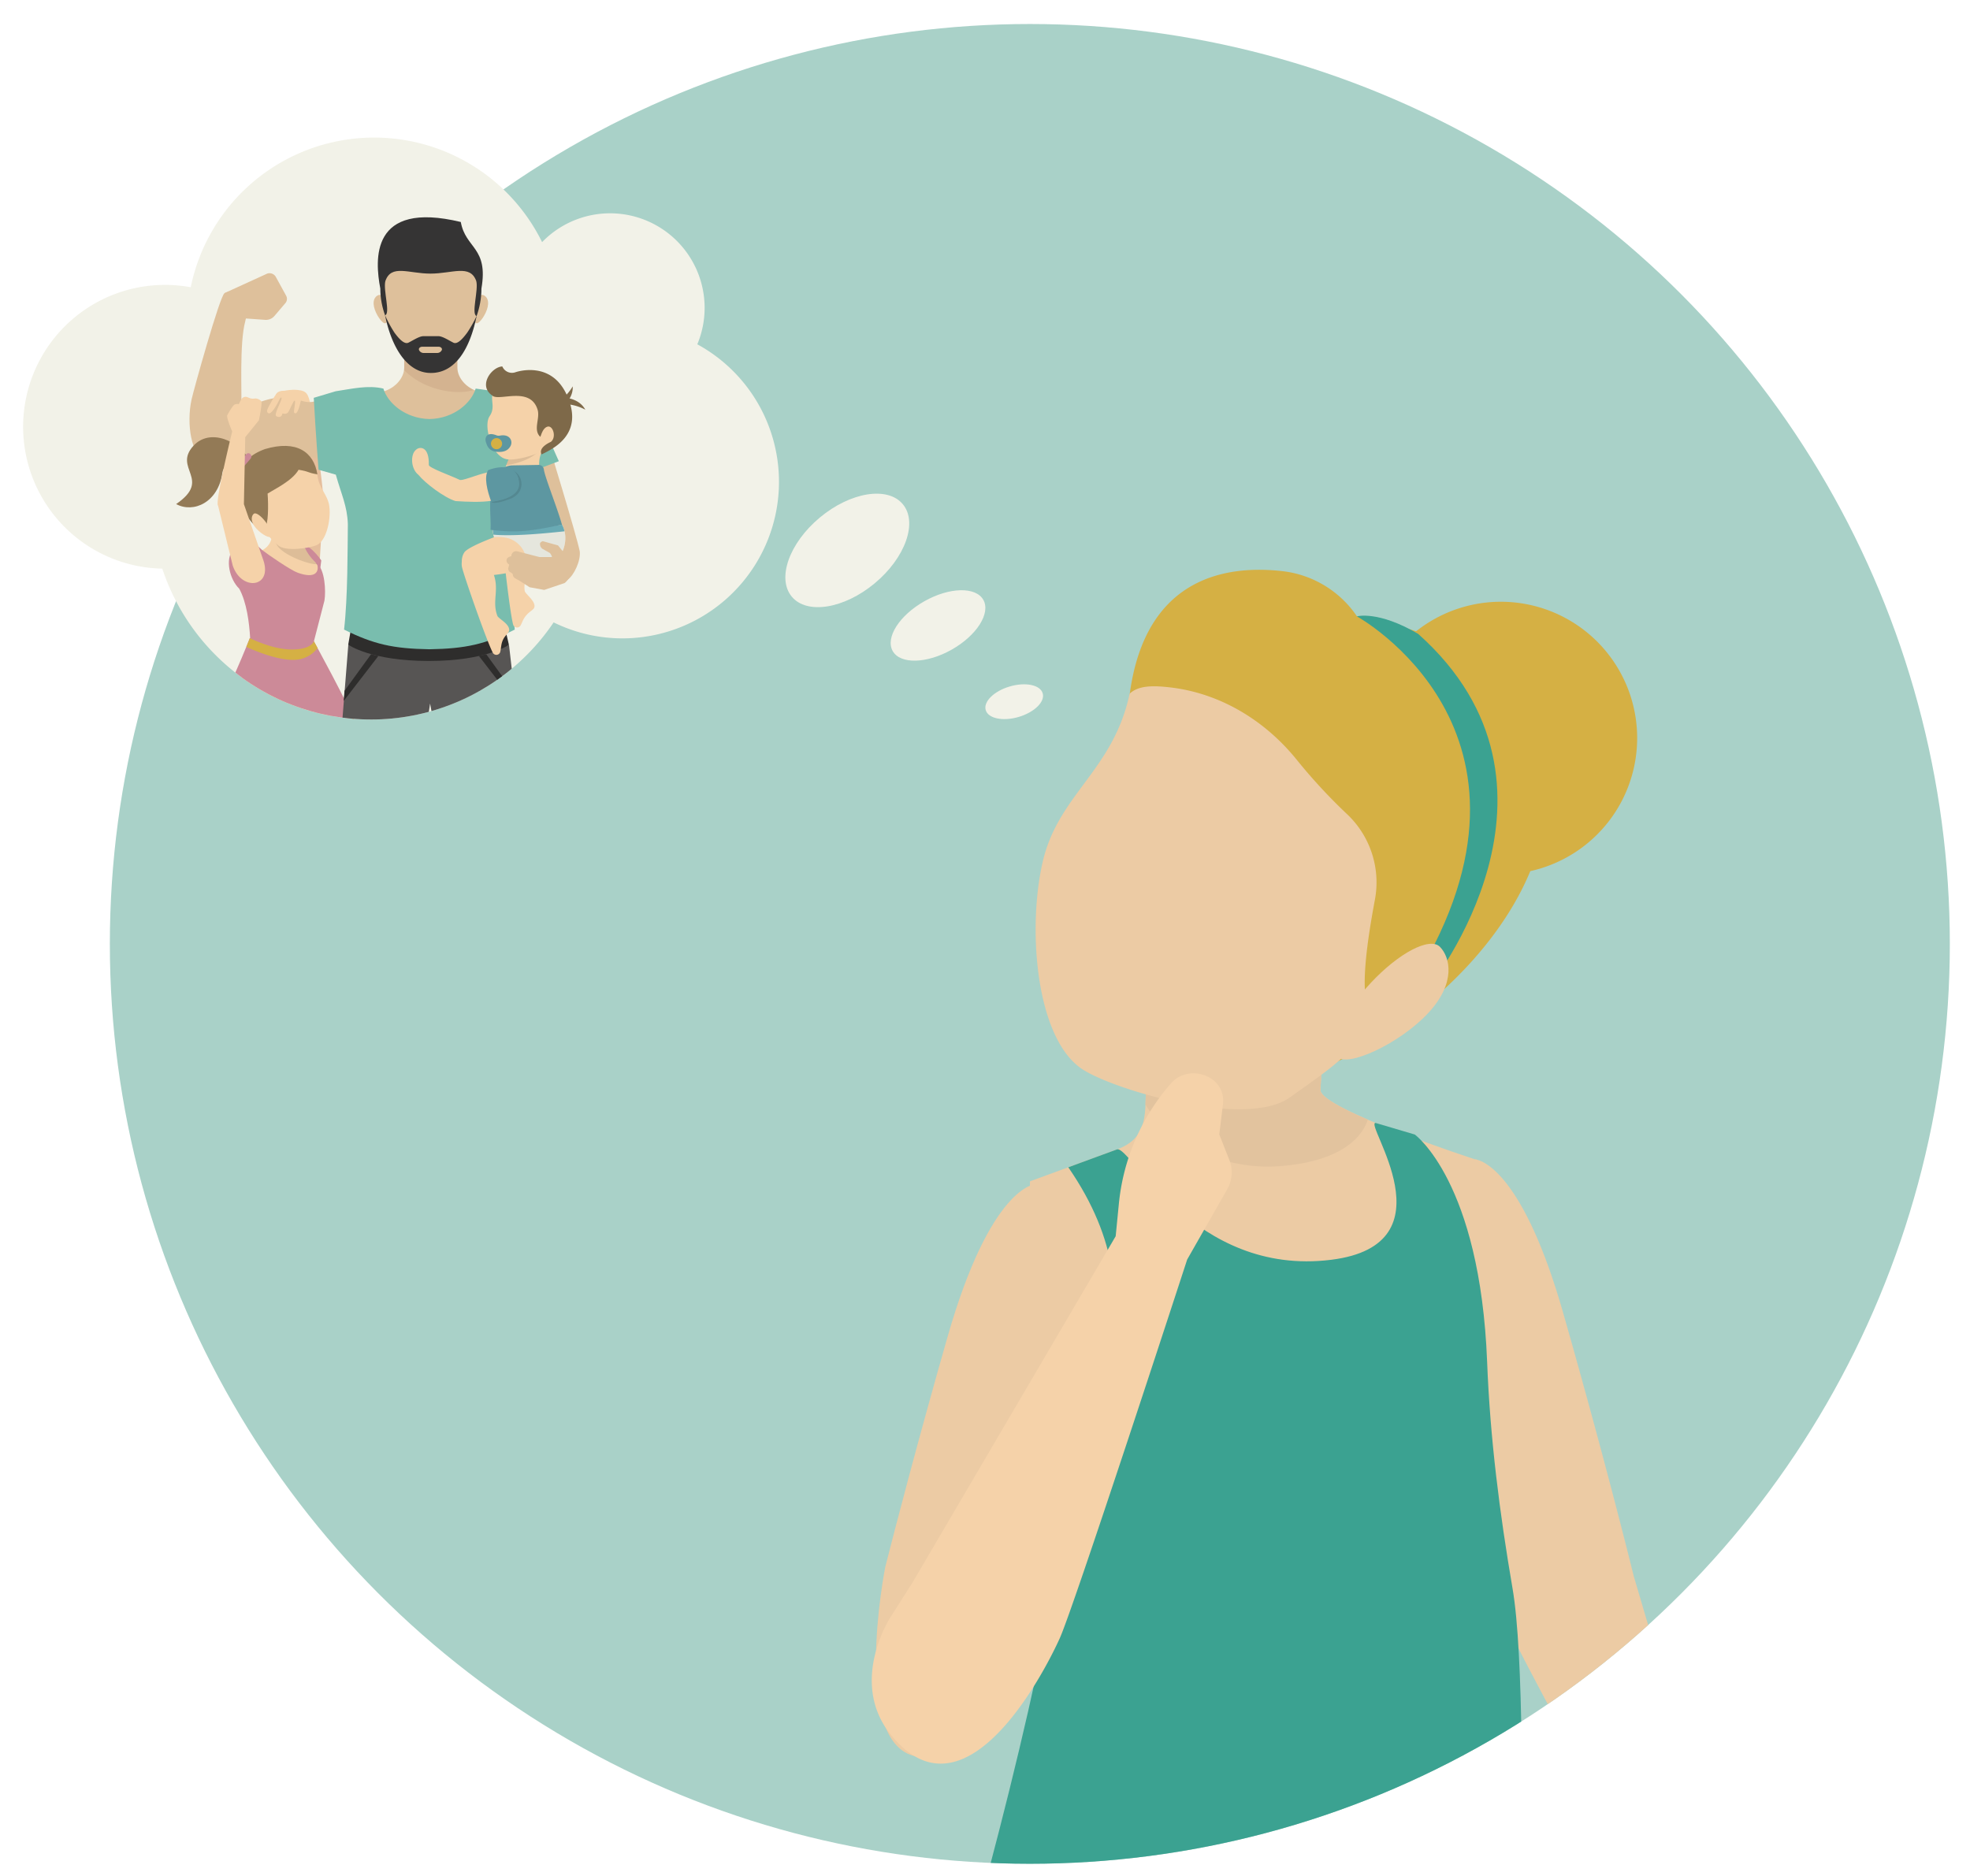 <svg id="Layer_1" data-name="Layer 1" xmlns="http://www.w3.org/2000/svg" xmlns:xlink="http://www.w3.org/1999/xlink" viewBox="0 0 630 600"><defs><style>.cls-1{fill:#a9d1c8;}.cls-2{fill:none;}.cls-3{clip-path:url(#clip-path);}.cls-4{fill:#eccba4;}.cls-5{fill:#e2c39e;}.cls-6{fill:#3ba291;}.cls-7{fill:#d5b044;}.cls-8{fill:#f5d2a9;}.cls-9{fill:#f2f2e8;}.cls-10{clip-path:url(#clip-path-2);}.cls-11{fill:#dac2bf;}.cls-12{fill:#78442a;}.cls-12,.cls-22,.cls-25{opacity:0.1;}.cls-13{fill:#cc8a98;}.cls-14{fill:#bebfb2;}.cls-15{fill:#e5e6dd;}.cls-16{fill:#2e2d2c;}.cls-17{fill:#575554;}.cls-18{fill:#dec09b;}.cls-19{fill:#353434;}.cls-20{fill:#e5be9c;}.cls-21{fill:#79bdae;}.cls-23{fill:#1d1d1b;}.cls-24{fill:#937a56;}.cls-25{fill:#010101;}.cls-26{fill:#69aab4;}.cls-27{fill:#5d97a1;}.cls-28{fill:#7e6949;}</style><clipPath id="clip-path"><circle class="cls-1" cx="329.34" cy="301.89" r="294.21"/></clipPath><clipPath id="clip-path-2"><path class="cls-2" d="M202.56,204.05A50.08,50.08,0,0,0,223,110.12a30.24,30.24,0,0,0-49.64-32.68A59.86,59.86,0,0,0,61,91.87a45.38,45.38,0,1,0-9.1,90,70.35,70.35,0,0,0,125.15,17.19A49.89,49.89,0,0,0,202.56,204.05Z"/></clipPath></defs><title>EEI-POTB-AquilaPriscilla</title><circle class="cls-1" cx="329.34" cy="301.89" r="294.21"/><g class="cls-3"><path class="cls-4" d="M471.79,370.83s14.22.45,28.08,49,22.58,84.22,22.58,84.22l31.16,105.79,5.8,6.58a58.79,58.79,0,0,1,14.24,31.62s.07.57.16,1.42c.8,7.58-8.82,12.5-13.79,6.73l-.12-.14-5.35-6.42-7-2.77A9.33,9.33,0,0,1,542.1,641l-6.53-21.19s-49.58-90.3-52-96.95l-33.81-103Z"/><path class="cls-4" d="M366.57,345.85l1-17.18,55.7,2.67s-.46,7.69-1,17.18c-.57,6,49.52,22.31,49.52,22.31,6.58,0,4.4,52.25-34.34,75.42-27.58,16.5-94.91,6.22-94.91,6.22s-14.16-51.53-13.15-74.64l27.83-10.21C367.8,363.74,366,355.34,366.57,345.85Z"/><path class="cls-5" d="M437.45,358.13c-8.6-3.71-15.39-7.36-15.18-9.61.57-9.49,1-17.18,1-17.18l-55.86-2.67-1.11,24.58C374.1,366.34,392,374.23,409,373S434.78,365.73,437.45,358.13Z"/><path class="cls-6" d="M475.58,435.61c-2.24-57.67-23.14-72.75-23.14-72.75l-12.55-3.71c-3.76,0,25.06,38.9-14.21,43.78-44,5.46-64.38-36.8-68.46-35.31l-15.58,5.72c32.41,46.93.9,79.13.9,79.13h0c5.42,54.92-66.73,300.26-86.28,318.82,0,29.61,202.33,29.81,238.2-5.43C481.37,709.79,491,550.59,483.7,508,479.59,484.06,476.52,459.92,475.58,435.61Z"/><path class="cls-7" d="M518.62,256.21a43.59,43.59,0,1,1-18.5-58.81A43.59,43.59,0,0,1,518.62,256.21Z"/><path class="cls-7" d="M344.15,334.2a74.89,74.89,0,0,0,32.71,15c65.9,9.69,165.27-88,91.52-139.46-10.28-8.64-34.45-12.64-34.45-12.64h0a33.33,33.33,0,0,0-23.84-14.43c-17.66-2-43.69,1.67-48.79,39.17C357.24,251.67,337,319.74,344.15,334.2Z"/><path class="cls-6" d="M433.93,197.13s66.78,36.65,18.87,115.63c1,12.66,4.43,2.6,4.43,2.6s51.1-63.71-3.69-112.61C440.76,195.21,433.93,197.13,433.93,197.13Z"/><path class="cls-4" d="M456.69,324.06c-9.05,9.72-25.72,17.36-28.94,14s1.5-13.9,10.55-23.62,19-14.9,22.22-11.58S465.74,314.34,456.69,324.06Z"/><path class="cls-4" d="M333.46,275.62c-5,21.64-2.15,56.89,12.85,66.47,10.71,6.84,52.3,18.84,66.18,8.91,16.16-11.56,19.32-13.21,26.18-26.13-4-5.11-2-20.89,1-37A30,30,0,0,0,431,260.6a176.54,176.54,0,0,1-16.09-17.33c-10.23-12.79-24.71-21.64-41-23.45-5.61-.63-9.92-.5-12.66,2.05C356,246.49,338.46,254,333.46,275.62Z"/><path class="cls-4" d="M319.23,530.76l33.81-103-22-49s-14.22.45-28.07,49c-9.29,32.54-16.27,59.28-19.86,73.38,0,0-11.6,58.4,10.89,60.77S319.23,530.76,319.23,530.76Z"/><path class="cls-8" d="M284.72,517.32c4.49-7.06,7-11,7-11l65.07-110.93,1-10.18a68.55,68.55,0,0,1,15.52-37.35l1.08-1.26c5.8-6.74,17.66-2.49,16.72,6.35a1.49,1.49,0,0,1,0,.21l-1.19,9.67,3.21,8.14a10.9,10.9,0,0,1-.67,9.4l-12.8,22.46S342.44,517.09,338.7,524.42c0,0-27.93,63-54,30.18C271.39,537.8,284.72,517.32,284.72,517.32Z"/></g><path class="cls-9" d="M288.72,161.26c-4.84-5.81-16.71-3.91-26.52,4.25s-13.83,19.49-9,25.31,16.71,3.91,26.52-4.25S293.56,167.08,288.72,161.26Z"/><path class="cls-9" d="M314.47,191.86c-2.42-4.28-10.86-4.08-18.86.44s-12.54,11.64-10.13,15.92,10.86,4.08,18.86-.44S316.88,196.14,314.47,191.86Z"/><path class="cls-9" d="M333.45,221.74c-.79-2.69-5.51-3.66-10.55-2.18s-8.47,4.87-7.67,7.56,5.52,3.67,10.55,2.18S334.25,224.43,333.45,221.74Z"/><path class="cls-9" d="M202.56,204.05A50.08,50.08,0,0,0,223,110.12a30.24,30.24,0,0,0-49.64-32.68A59.86,59.86,0,0,0,61,91.87a45.38,45.38,0,1,0-9.1,90,70.35,70.35,0,0,0,125.15,17.19A49.89,49.89,0,0,0,202.56,204.05Z"/><g class="cls-10"><path class="cls-8" d="M93.09,220.47c.13-1.66-7.61-5.2-15.3-5.86-1.59,3.3-3,23.22-2.32,35.6a46.53,46.53,0,0,0-1.8,9.63c-.63,9,2.75,21.06-1.64,25.42,0,0,0,0,0,0A43.65,43.65,0,0,1,64.53,292c-1.28.77-.86,2.43.6,2.89,1.23.39,4.31.86,5.77-1,2.41-3,6.95-3.4,7.71-3.85,1.26-.75,1-3.28.48-4.67-.66-4.41,1.55-13.35,3.82-21.77,1.73-6.41-.21-8.35,1.38-13.83C87.79,237.71,93,222.17,93.09,220.47Z"/><path class="cls-8" d="M85.32,226c-.72-1.5,1.27-13.4,8.21-16.77,2.67,2.51,13.28,19.08,17.13,30.86,0,0,1,3.26-1.08,8-3.59,8.28-13.34,21.17-11.45,27.07l0,0a43.75,43.75,0,0,0,3.58,9.41c.77,1.27-.36,2.56-1.87,2.29-1.27-.22-4.22-1.22-4.67-3.53-.73-3.8-4.6-6.22-5.07-7-.77-1.24.66-3.35,1.73-4.37,2.89-1.95,3.32-9.18,5.19-17.7,1.42-6.48,6.13-9.85,5.14-11.84C97,237.67,86.05,227.54,85.32,226Z"/><path class="cls-11" d="M90.07,276.36c.47.75,4.34,3.17,5.07,7,.45,2.31,3.4,3.31,4.67,3.53,1.51.27,2.64-1,1.87-2.29-.19-.31-.47-.88-.81-1.6-.2.5-.62.74-1.41.38C96.78,282.15,91.8,272,91.8,272,90.73,273,89.3,275.12,90.07,276.36Z"/><path class="cls-12" d="M93.09,220.47c.13-1.66-7.61-5.2-15.3-5.86-1.15,2.38-2.18,13.41-2.42,24a41.1,41.1,0,0,0,11.4,2.89C89.82,231.55,93,221.8,93.09,220.47Z"/><path class="cls-12" d="M99.67,208.91c-7.38,2.24-11.23,13.67-10.75,15.27.42,1.44,7.67,10.73,12.3,16.69a25.78,25.78,0,0,0,9.42-4C107.75,225.24,101.61,211.42,99.67,208.91Z"/><path class="cls-13" d="M114,231.93c-2.87-7.3-13.64-26.84-13.64-26.84l-20.47-1s-7.51,19.2-13,27.29C71.87,240.7,103.41,245.06,114,231.93Z"/><path class="cls-7" d="M68.14,229.5c-.41.69-.82,1.34-1.22,1.92,5,9.28,36.49,13.64,47.09.51-.28-.7-.63-1.52-1-2.43C102.23,240.45,75.45,237.32,68.14,229.5Z"/><path class="cls-14" d="M113,325.49c-5.84,2.92-17.44,9.1-18.68,11.13s.86,3.41,1.82,4c2.64,1.56,9.37,1.06,12.68-3,4.82-5.86,8.84-2.89,10.54-7.84C120.11,327.71,119.7,322.15,113,325.49Z"/><path class="cls-15" d="M109,312.86c-2.16,11.16,1.63,5-2.39,11.05-3.21,4.86-9.29,9.92-11.23,11.24a3.16,3.16,0,0,0-1.27,2.19c-.06.44.31-.37,1.35-.13s2.4,3.39,3.89,3.39c2.44,0,6.1-.5,7.83-3.05,7.31-10.87,8.27-3.49,11.23-7.47,1.46-2,1-3.79.72-6.79C118.54,317.08,109.69,309,109,312.86Z"/><path class="cls-14" d="M163.42,327c5.83,2.92,17.43,9.1,18.67,11.13s-.86,3.41-1.81,4c-2.65,1.56-9.37,1.06-12.69-3-4.81-5.86-8.84-2.89-10.53-7.84C156.34,329.24,156.75,323.68,163.42,327Z"/><path class="cls-15" d="M167.51,314.39c2.15,11.16-1.64,5,2.38,11.05,3.21,4.86,9.3,9.92,11.24,11.24a3.11,3.11,0,0,1,1.26,2.19c.06.44-.3-.37-1.35-.13s-2.39,3.39-3.88,3.39c-2.45,0-6.11-.49-7.83-3.05-7.32-10.87-8.27-3.49-11.24-7.47-1.45-2-1-3.79-.71-6.79C157.92,318.61,166.77,310.58,167.51,314.39Z"/><path class="cls-16" d="M162.74,206.21l-1.05-4.56H112.15l-.79,4.56s7.58,10,25.22,10S162.74,206.21,162.74,206.21Z"/><path class="cls-17" d="M172,323.87c-.33-7.85-2.11-60.15-3.11-64.33l-6.12-53.33s-7.06,5.19-25.64,5.19-25.74-5.19-25.74-5.19l-4.48,56.48c-.25.91-2.16,56.55-3.39,61.76-1.18,5,16.17,1.54,16.11.95,2.21-9.75,6.17-29.95,9.71-50.3,4.38-25.16,8.2-50.08,8.2-50.08s4.58,24.27,9.25,49.11c4.87,25.92,9.83,52.47,9.8,52.75C156.23,329.33,172.18,329,172,323.87Z"/><path class="cls-18" d="M121.24,94.32c-.94.2-2.18,1.31-1.63,3.81s2.67,5.46,3.61,5.26,1.25-2.4.7-4.91S122.17,94.11,121.24,94.32Z"/><path class="cls-18" d="M154.34,94.32c-.94-.21-2.14,1.66-2.69,4.16s-.23,4.71.71,4.91,3.06-2.75,3.61-5.26S155.27,94.52,154.34,94.32Z"/><path class="cls-19" d="M121.62,92.28c0,12.51,9.68,22.65,16.17,22.65,7,0,16.17-10.14,16.17-22.65,2.29-13.27-5.06-12.7-6.6-21.28C118.32,64,119.89,83.15,121.62,92.28Z"/><path class="cls-18" d="M138.89,143.48l-.56-.58C138.2,143.36,138.36,143.58,138.89,143.48Z"/><path class="cls-18" d="M146.27,117.57v-6.5h-17v6.5c0,3.59-3.4,7.1-7.59,7.84l16.61,17.49c.91-3.14,15.53-17.49,15.53-17.49C149.66,124.67,146.27,121.16,146.27,117.57Z"/><path class="cls-12" d="M146.27,117.57v-6.5h-17v6.5a5.55,5.55,0,0,1-.06.82,24.1,24.1,0,0,0,8.88,5.48c5.1,1.78,10.1,1.91,13.45.85C148.5,123.34,146.27,120.49,146.27,117.57Z"/><path class="cls-18" d="M152.3,89.87c-1.94-5.44-7.67-2.36-14.64-2.36s-12.56-3.09-14.42,2.39c-.76,2.82,1.7,10.41-.1,10.94,2.06,10.17,9.32,18.45,14.65,18.45,5.66,0,12.59-8.16,14.63-18.22h0C150.6,100.54,153.1,92.67,152.3,89.87Z"/><path class="cls-19" d="M145,109.6c-1.32-.64-3.47-2.08-4.79-2.08H135.4c-1.33,0-3.47,1.44-4.79,2.08s-3.07-1.3-4.47-3.22a39.66,39.66,0,0,1-3-5.54c2.06,10.17,7,18.45,14.65,18.45,8.07,0,12.59-8.16,14.63-18.22a40.86,40.86,0,0,1-3,5.31C148,108.3,146.29,110.25,145,109.6Z"/><path class="cls-18" d="M140.18,110.89h-5.06c-.76,0-1.27.45-1.14,1a1.6,1.6,0,0,0,1.59,1h4.15a1.62,1.62,0,0,0,1.6-1C141.44,111.34,140.93,110.89,140.18,110.89Z"/><path class="cls-20" d="M96.28,136.42l-.56,22.84-3.45,17.27a6,6,0,0,0,4.25,8.75l.27,0a5,5,0,0,0,5.33-3.67l1.27-21.14c0-6.87-3.57-27-3.57-27C99.39,131.5,95.86,134.42,96.28,136.42Z"/><path class="cls-18" d="M77.16,128.63c.23-2.26-.64-18.93,1.27-25.86s-2.6-11-6.63-9c-1.45.72-9.91,31.08-10.54,34-1.71,7.9-.11,18,4.64,19.72,1.38.49,2.41-1.23,6-.56C75,147.45,75.52,139.64,77.16,128.63Z"/><path class="cls-8" d="M88.35,126c1.17-1.12,5-1.46,6.73-1.29,3.17.3,3.42,1.23,4.39,5.25s-7.18-.68-7.18-.68S87.17,127.08,88.35,126Z"/><path class="cls-18" d="M67.21,146a54.5,54.5,0,0,0,23.16.53c12.61-2.57,19.56,4.59,19.56,4.59l13.39-24.74s-10.8-1.26-17.43-.1c-2.89.51-5,3.55-9.86,1.76-10.73-4-21,6-25.61,5.43S67.21,146,67.21,146Z"/><path class="cls-18" d="M71.8,93.74l13.29-6.07a2.3,2.3,0,0,1,3.12.9l3.29,6a2.09,2.09,0,0,1-.24,2.38l-3.5,4.11a3.55,3.55,0,0,1-3,1.24l-9.55-.68Z"/><path class="cls-18" d="M175.39,141.89s8.83,28.8,10,34.37c.42,3.07-1.88,7.83-3.89,9.18-3.59,1.89-10.58-12.75-10.58-12.75l-7.39-23.84Z"/><path class="cls-21" d="M178.71,147.51l-6.79-15.23c-4.61-5.89-9.31-6.53-19.8-8-1.34,4.49-6.85,9.57-14.76,9.75-7.92-.18-13.43-5.26-14.76-9.75-5-1.19-10.18.11-15.26.86l-7,2.1c.59,11.14,1.53,23,1.53,23l5.52,1.57c1.8,6.41,3.64,10,3.85,15.77-.1,8.24,0,23.37-1.21,33.79,9.43,4.67,15.65,6.1,27.3,6.29,11.64-.19,17.87-1.62,27.29-6.29-1.19-10.42-2.64-25.55-2.74-33.79.21-5.73,4-12.25,5.38-15.77Z"/><path class="cls-16" d="M153.15,209.8,164.88,225l-.39-3.37-9-12.39C154.75,209.42,154,209.61,153.15,209.8Z"/><path class="cls-16" d="M110.18,220.93l-.26,3.25L121,209.81c-.83-.18-1.6-.38-2.32-.58Z"/><g class="cls-22"><path class="cls-23" d="M150.8,273.76l-13.19-48.19c.7,3.71,4.89,25.89,9.15,48.56,4.87,25.92,9.83,52.47,9.8,52.75-.13,1,2.31,1.51,5.28,1.48h0Z"/><path class="cls-23" d="M137.46,225l0,.13v0Z"/><path class="cls-23" d="M114,326.7c3-.43,5.57-1.08,5.55-1.3,2.2-9.75,6.16-29.95,9.71-50.3,4.38-25.16,8.19-50.08,8.19-50.08l-12.68,49.76Z"/></g><path class="cls-11" d="M65.68,291.18a13.16,13.16,0,0,1-1.15.83c-1.28.77-.86,2.43.6,2.89,1.23.39,4.31.86,5.77-1,2.41-3,6.95-3.4,7.71-3.85,1.26-.75,1-3.28.48-4.67,0,0-6,5.6-11.71,6.43C66.13,292,65.66,291.73,65.68,291.18Z"/><path class="cls-13" d="M94.26,173.81c4.09-1.21,8.49,5.44,8.49,5.44l-2.18,16.85S90.18,175,94.26,173.81Z"/><path class="cls-24" d="M102,172.9c-1.68,1-4.46.84-6.91,1-16.42.19-28.79-23.6-10.36-30.27,10.11-3,15.63.92,16.77,8.09C97.71,156.89,103.65,170.39,102,172.9Z"/><path class="cls-8" d="M81.4,168.34c1.45,2,4.35,3.83,5,3.29S86.48,169,85,167s-3.16-3.21-3.83-2.68S80,166.33,81.4,168.34Z"/><path class="cls-8" d="M86.68,168.85l10.06,1.38.29,3.34c.14,1.6,1.74,4.23,3.55,6a5.35,5.35,0,0,1,1.62,3.5c.12,2.52-1.63,5.76-11.86,5.12C74,187.2,83.8,176,83.8,176,88.27,173.71,86.68,168.85,86.68,168.85Z"/><path class="cls-7" d="M100.37,205.09l-20.47-1s-.42,1.08-1.13,2.81c1.65.76,9.28,4.15,14.87,4.15a9.7,9.7,0,0,0,7.94-3.78Z"/><path class="cls-13" d="M80,204.14s7,3.6,13.33,3.6,7.06-2.65,7.06-2.65l3.37-13c.5-3.08.13-9.91-2.36-11.79.82,2.76-.7,4.85-6.21,2.87-2.28-.82-9.51-5.81-11.37-7.26-.74-.58-4.5-5.36-9.09-.37-3,3.27-1.19,9.92,1.76,12.72C78.89,192.62,79.72,199.16,80,204.14Z"/><path class="cls-25" d="M101.38,180.34c-2.11-1.75-4.19-4.93-4.35-6.77l-.29-3.34-8-2.07s-.46,1.49-1.17,3.35l.72,2.2c1.13,3.42,9.69,6.55,12.36,6.72a3.4,3.4,0,0,0,.78,0A.14.14,0,0,0,101.38,180.34Z"/><path class="cls-8" d="M105.36,162.31c.42,4.12-1,10.58-4,12-2.14,1-10.12,2.25-12.46.08-2.71-2.52-3.26-2.91-4.22-5.46,1.16-1.15,1.18-7.2.9-11.07,2.27-1.44,7.89-4.09,9.91-7.61,3.63.58,2.52.89,6,1.46C101.89,156.38,105,158.18,105.36,162.31Z"/><path class="cls-24" d="M56.33,161.22c5.53,3,13.42-.49,14.78-9.94.52-3.65,5-4,8.79-3.8-3.24-6.47-12.75-10.7-18.05-4.89C55.2,149.88,67.93,153.26,56.33,161.22Z"/><path class="cls-13" d="M76.78,149.07a.88.88,0,0,0,1.32,0l2.05-2.39a1.08,1.08,0,0,0-.07-1.43h0a.88.88,0,0,0-1.31,0l-2.06,2.4a1.07,1.07,0,0,0,.07,1.42Z"/><path class="cls-8" d="M84,178.57l-6-17.33.43-21.42,4.37-5.4s1.15-5.52.76-6.1a2.73,2.73,0,0,0-2-.88c-1.6.31-2.22-.53-3-.53a1.69,1.69,0,0,0-1.5,1l-.7,1.35a2.09,2.09,0,0,0-1.32.13c-.7.31-2.33,3.35-2.33,3.35-.38.5.77,3.42,1.55,5.25-1.35,5.57-5.5,23-4.52,23.74l4.68,19.12C77.24,189.34,87.63,187.94,84,178.57Z"/><path class="cls-8" d="M170.56,175.7c1.34,6.11-3.52,8-2.76,13.28.15,1,3.6,3.28,3.08,5.26-.17.68-1.39,1.33-2,1.95-1.55,1.48-1.73,2.63-2.4,3.85a1.3,1.3,0,0,1-2.39-.31c-1.14-4.25-3.69-27.17-3.48-28.7C161,166.13,168.74,163.23,170.56,175.7Z"/><path class="cls-8" d="M173.4,144.27c-3.7,7.12,4.06,16.44,6.33,23.54,3.21,5.67-.88,15.85-11.41,14.34-7.8,1.38-17.14,3.77-19.83-.39a4.57,4.57,0,0,1-.05-5c.88-1.65,8.5-4.52,9.55-4.93-1.17-3.49-.07-13.63,4.68-25q1-2.32,2.14-4.69C174.71,137.8,177.1,137.15,173.4,144.27Z"/><path class="cls-25" d="M174.56,140.84a13.67,13.67,0,0,0,.38-1.46c-.6-1.26-3.85,0-10.13,2.69q-1.17,2.37-2.14,4.69c-.29.7-.56,1.39-.82,2.07l1.16-.21C169.42,147.37,173.38,144.44,174.56,140.84Z"/><path class="cls-15" d="M179.73,167.81h0c-7,1-16.5,2.24-22.14,1.49a9.93,9.93,0,0,0,.4,2.48h0a15,15,0,0,1,4.44.33,8.24,8.24,0,0,1,5.54,5.3,10,10,0,0,1,.35,4.74C178.85,183.66,182.94,173.48,179.73,167.81Z"/><path class="cls-26" d="M179.73,167.81h0c-7,1-16.5,2.24-22.14,1.49a12.57,12.57,0,0,0,.22,1.71c5.71.49,14.24-.16,22.72-1.08A7.74,7.74,0,0,0,179.73,167.81Z"/><path class="cls-18" d="M162.85,180.6l-.37-.29a1.31,1.31,0,0,1-.24-1.79,2.22,2.22,0,0,1,1.29-.61,1.54,1.54,0,0,1,1.81-1.6l7.2,1.86,4,0s-.33-1.12-.86-1.41l-2.26-1.26a1.92,1.92,0,0,1-.7-1.83s.64-.77,1.08-.52l4.65,1.29,3.76,4.63a8,8,0,0,1,.42,4.13,6,6,0,0,1-2.06,3.28l-6.53,2.2-4.69-.86s-2.75-1.83-3.67-2.34-1.62-.75-1.7-1.79v-.06c0-.12-.6-.52-.6-.52a1.32,1.32,0,0,1-.78-1.65Z"/><path class="cls-8" d="M157.42,182.59c2.64,5.67-.26,9.4,1.64,14.38.37.94,3.85,2.51,3.78,4.57,0,.69-1.07,1.6-1.56,2.34-1.12,1.69-.94,3.14-1.29,4.57a1.29,1.29,0,0,1-2.37.36c-2-3.77-9.79-26.13-9.92-27.67C147,176.28,152.92,170.82,157.42,182.59Z"/><path class="cls-27" d="M179.73,167.81c-9.82,2-14.11,2.74-22.88,1.63.34-3.56-1.1-11.11,1.49-16.95a6.32,6.32,0,0,1,5.71-3.65l8.2-.14a1.66,1.66,0,0,1,1.68,1.47C174.23,152.54,178.06,162,179.73,167.81Z"/><path class="cls-25" d="M166,155.11c-.37,3.22-4.11,4.69-8.88,5.4.47.63,2.86.34,6.58-1.17,3.81-1.92,3-5.28,3-5.28a4.52,4.52,0,0,0-4.16-3.92h.06C164.6,150.42,166,151.76,166,155.11Z"/><path class="cls-8" d="M163.47,156c-1.08,4.9-9.79,4.8-17.81,4.26-3.55-1.07-9.74-5.76-11.83-8.37-2.45-1.89-2.66-6.48-.84-8,1.15-1.17,4.32-1.24,4.14,4.82,0,.94,7.42,3.55,9.74,4.7C148.44,154.63,164.38,145,163.47,156Z"/><path class="cls-27" d="M166,155.11c-.37,3.22-4.11,4.69-8.88,5.4-1.3-3.52-2.43-7.9-1-10.15C160.57,148.68,165.91,148.76,166,155.11Z"/><path class="cls-8" d="M181.21,137.07c-1.31,4-7.63,8.13-14.71,9.51-4.1.8-5.42.41-7.1-1.19-3-2.9-4.51-9.89-2.83-12.28,3.22-4.57-3.65-8,7.68-10.84C171.33,124.58,183.6,129.76,181.21,137.07Z"/><path class="cls-28" d="M181.16,126.11c-4.9-10.48-15.2-7.43-16.28-7.07a3.34,3.34,0,0,1-4.24-1.84c-3.51.19-7.82,6.21-3.2,9.31,2,2,12.11-3.17,14.48,4.52.87,2.81-1.53,6.4.84,8.66.17.16.64-2.83,2.38-3.24s2.89,3.45,1,4.89c0,0-4.15,1.72-2.94,4C176.39,143.74,187.24,139.08,181.16,126.11Z"/><path class="cls-28" d="M180.57,127.2s4.59.11,6.61,3.83a15.33,15.33,0,0,0-6.29-1.78Z"/><path class="cls-28" d="M179.5,130.3s3.87-2.49,3.65-6.72a15.37,15.37,0,0,1-4.44,4.8Z"/><path class="cls-27" d="M163.26,142.67c-.75,1.37-2.1,2.05-4.42,1.83s-3-1.61-3.48-3.2c-.39-1.42.38-3.28,3.43-2.06a2,2,0,0,0,1.07.09C163.09,138.7,164.1,141.11,163.26,142.67Z"/><path class="cls-7" d="M160.56,142.13a1.78,1.78,0,1,1-1.6-2A1.81,1.81,0,0,1,160.56,142.13Z"/><path class="cls-8" d="M88.35,126s-.84,1.18-1.25,1.91c-1.79,3.21-2,3.57-1.39,4.18,1,.92,3.15-3.29,3.15-3.29s.86-1.8,1-1.75c1,.2-2.62,5.52-1.44,6.1s1.79-.16,1.83-.7,1,.37,1.83-.51c.45-.46,1.79-4,2.18-3.81s-.47,3.5-.2,3.84,1.13,1,2.15-3.85c.2-1,.7-2.73-.88-2.69S89.43,124.07,88.35,126Z"/></g></svg>